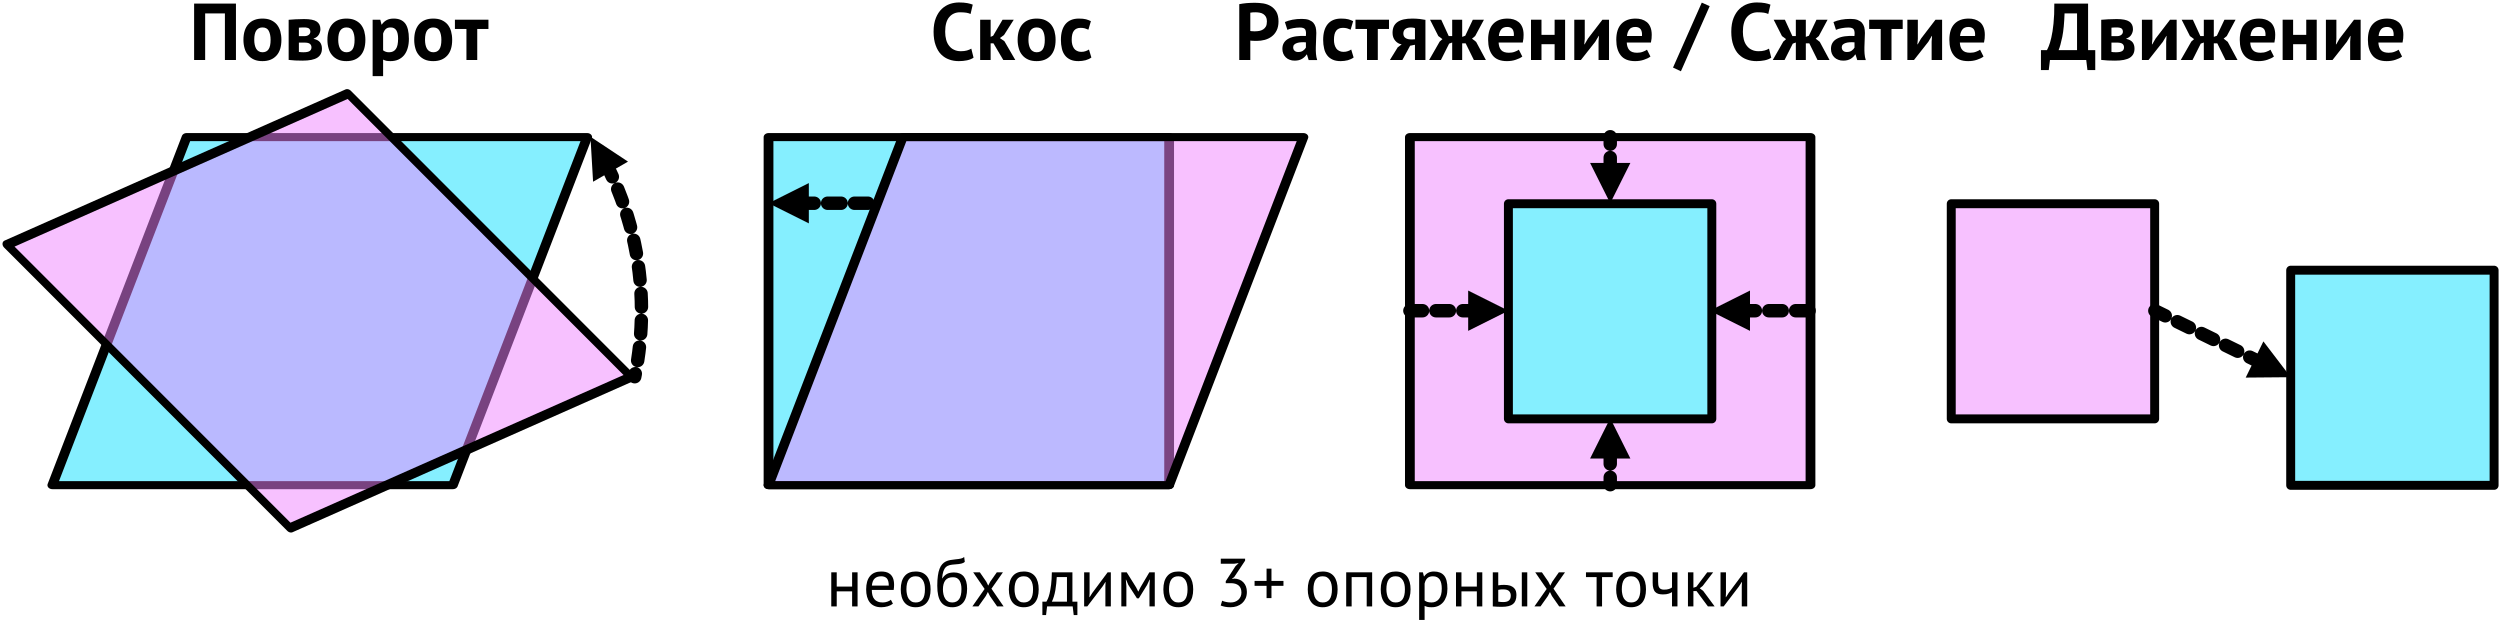 <?xml version="1.0" encoding="UTF-8" standalone="no"?>
<!DOCTYPE svg PUBLIC "-//W3C//DTD SVG 1.1//EN" "http://www.w3.org/Graphics/SVG/1.1/DTD/svg11.dtd">
<svg width="100%" height="100%" viewBox="0 0 1117 277" version="1.1" xmlns="http://www.w3.org/2000/svg" xmlns:xlink="http://www.w3.org/1999/xlink" xml:space="preserve" xmlns:serif="http://www.serif.com/" style="fill-rule:evenodd;clip-rule:evenodd;stroke-linecap:round;stroke-linejoin:round;stroke-miterlimit:10;">
    <g transform="matrix(1,0,0,1,-75,-681)">
        <g id="Georeferencing" transform="matrix(1,0,0,1.204,0,-276.469)">
            <rect x="0" y="754" width="1501" height="1017" style="fill:none;"/>
            <g transform="matrix(0.904,0,0,0.618,36.002,330.701)">
                <path d="M333.362,834L135.362,834L69,1043L267,1043L333.362,834Z" style="fill:rgb(133,239,255);stroke:black;stroke-width:4.83px;"/>
            </g>
            <g transform="matrix(0.639,0.531,-0.526,0.437,582.646,393.633)">
                <path d="M333.362,834L135.362,834L69,1043L267,1043L333.362,834Z" style="fill:rgb(241,133,255);fill-opacity:0.5;stroke:black;stroke-width:4.83px;"/>
            </g>
            <g transform="matrix(0.459,0,0,0.382,1066.81,576.923)">
                <rect x="69" y="834" width="198" height="209" style="fill:rgb(133,239,255);stroke:black;stroke-width:8.71px;"/>
            </g>
            <g transform="matrix(0.459,0,0,0.382,915.149,552.254)">
                <rect x="69" y="834" width="198" height="209" style="fill:rgb(241,133,255);fill-opacity:0.5;stroke:black;stroke-width:8.71px;"/>
            </g>
            <g transform="matrix(0.904,0,0,0.618,642.56,330.701)">
                <rect x="69" y="834" width="198" height="209" style="fill:rgb(241,133,255);fill-opacity:0.5;stroke:black;stroke-width:4.83px;"/>
            </g>
            <g transform="matrix(0.904,0,0,0.618,356.002,330.701)">
                <rect x="69" y="834" width="198" height="209" style="fill:rgb(133,239,255);stroke:black;stroke-width:4.83px;"/>
            </g>
            <g transform="matrix(1.906,0,0,1.583,-353.957,322.002)">
                <g transform="matrix(18.892,0,0,18.892,703.488,313.015)">
                    <path d="M0.674,0.125L0.577,0.125L0.562,-0L0.112,-0L0.097,0.125L0,0.125L0,-0.122L0.074,-0.122C0.079,-0.129 0.086,-0.146 0.097,-0.171C0.108,-0.196 0.118,-0.232 0.129,-0.279C0.14,-0.325 0.149,-0.383 0.156,-0.453C0.163,-0.522 0.167,-0.605 0.166,-0.7L0.585,-0.7L0.585,-0.122L0.674,-0.122L0.674,0.125ZM0.448,-0.122L0.448,-0.578L0.293,-0.578C0.289,-0.459 0.28,-0.362 0.265,-0.287C0.249,-0.211 0.234,-0.156 0.219,-0.122L0.448,-0.122Z" style="fill-rule:nonzero;"/>
                </g>
                <g transform="matrix(18.892,0,0,18.892,716.542,313.015)">
                    <path d="M0.057,-0.499C0.08,-0.501 0.109,-0.503 0.142,-0.505C0.175,-0.507 0.21,-0.508 0.248,-0.508C0.321,-0.508 0.374,-0.498 0.405,-0.477C0.436,-0.456 0.451,-0.424 0.451,-0.382C0.451,-0.359 0.444,-0.336 0.431,-0.314C0.418,-0.292 0.397,-0.276 0.368,-0.266L0.368,-0.262C0.404,-0.254 0.43,-0.24 0.446,-0.22C0.462,-0.199 0.47,-0.173 0.47,-0.141C0.47,-0.091 0.451,-0.054 0.413,-0.029C0.374,-0.004 0.313,0.008 0.228,0.008C0.2,0.008 0.17,0.007 0.139,0.006C0.108,0.004 0.08,0.002 0.057,-0.001L0.057,-0.499ZM0.184,-0.1C0.193,-0.099 0.202,-0.098 0.21,-0.097C0.218,-0.096 0.228,-0.096 0.24,-0.096C0.276,-0.096 0.302,-0.101 0.317,-0.111C0.332,-0.121 0.34,-0.136 0.34,-0.157C0.34,-0.174 0.334,-0.189 0.321,-0.2C0.308,-0.211 0.284,-0.216 0.251,-0.216L0.184,-0.216L0.184,-0.1ZM0.253,-0.296C0.274,-0.296 0.292,-0.301 0.306,-0.312C0.319,-0.322 0.326,-0.335 0.326,-0.351C0.326,-0.368 0.32,-0.382 0.309,-0.391C0.297,-0.4 0.276,-0.404 0.245,-0.404C0.23,-0.404 0.218,-0.404 0.209,-0.403C0.2,-0.402 0.191,-0.402 0.184,-0.401L0.184,-0.296L0.253,-0.296Z" style="fill-rule:nonzero;"/>
                </g>
                <g transform="matrix(18.892,0,0,18.892,726.083,313.015)">
                    <path d="M0.358,-0.228L0.363,-0.299L0.36,-0.299L0.317,-0.226L0.139,-0L0.057,-0L0.057,-0.5L0.187,-0.5L0.187,-0.262L0.181,-0.194L0.185,-0.194L0.226,-0.265L0.406,-0.5L0.488,-0.5L0.488,-0L0.358,-0L0.358,-0.228Z" style="fill-rule:nonzero;"/>
                </g>
                <g transform="matrix(18.892,0,0,18.892,736.379,313.015)">
                    <path d="M0.242,-0.203L0.14,-0L-0.006,-0L0.125,-0.229L0.159,-0.259L0.108,-0.297L0.005,-0.5L0.144,-0.5L0.237,-0.297L0.28,-0.297L0.28,-0.5L0.404,-0.5L0.404,-0.287L0.442,-0.301L0.536,-0.5L0.674,-0.5L0.565,-0.297L0.526,-0.265L0.577,-0.225L0.698,-0L0.549,-0L0.447,-0.207L0.404,-0.207L0.404,-0L0.28,-0L0.28,-0.217L0.242,-0.203Z" style="fill-rule:nonzero;"/>
                </g>
                <g transform="matrix(18.892,0,0,18.892,749.472,313.015)">
                    <path d="M0.457,-0.043C0.437,-0.027 0.41,-0.014 0.376,-0.003C0.341,0.009 0.305,0.014 0.266,0.014C0.185,0.014 0.126,-0.01 0.089,-0.057C0.052,-0.103 0.033,-0.168 0.033,-0.25C0.033,-0.338 0.054,-0.404 0.096,-0.448C0.138,-0.492 0.197,-0.514 0.273,-0.514C0.298,-0.514 0.323,-0.511 0.347,-0.504C0.371,-0.497 0.392,-0.486 0.411,-0.471C0.43,-0.456 0.445,-0.435 0.456,-0.409C0.467,-0.383 0.473,-0.351 0.473,-0.312C0.473,-0.298 0.472,-0.283 0.471,-0.267C0.469,-0.251 0.466,-0.234 0.463,-0.217L0.163,-0.217C0.165,-0.175 0.176,-0.143 0.196,-0.122C0.215,-0.101 0.247,-0.09 0.291,-0.09C0.318,-0.09 0.343,-0.094 0.365,-0.103C0.386,-0.111 0.403,-0.119 0.414,-0.128L0.457,-0.043ZM0.271,-0.41C0.237,-0.41 0.212,-0.4 0.196,-0.38C0.179,-0.359 0.169,-0.332 0.166,-0.298L0.352,-0.298C0.355,-0.334 0.349,-0.362 0.336,-0.381C0.322,-0.4 0.3,-0.41 0.271,-0.41Z" style="fill-rule:nonzero;"/>
                </g>
                <g transform="matrix(18.892,0,0,18.892,759.069,313.015)">
                    <path d="M0.35,-0.196L0.187,-0.196L0.187,-0L0.057,-0L0.057,-0.5L0.187,-0.5L0.187,-0.312L0.35,-0.312L0.35,-0.5L0.48,-0.5L0.48,-0L0.35,-0L0.35,-0.196Z" style="fill-rule:nonzero;"/>
                </g>
                <g transform="matrix(18.892,0,0,18.892,769.214,313.015)">
                    <path d="M0.358,-0.228L0.363,-0.299L0.36,-0.299L0.317,-0.226L0.139,-0L0.057,-0L0.057,-0.5L0.187,-0.5L0.187,-0.262L0.181,-0.194L0.185,-0.194L0.226,-0.265L0.406,-0.5L0.488,-0.5L0.488,-0L0.358,-0L0.358,-0.228Z" style="fill-rule:nonzero;"/>
                </g>
                <g transform="matrix(18.892,0,0,18.892,779.51,313.015)">
                    <path d="M0.457,-0.043C0.437,-0.027 0.41,-0.014 0.376,-0.003C0.341,0.009 0.305,0.014 0.266,0.014C0.185,0.014 0.126,-0.01 0.089,-0.057C0.052,-0.103 0.033,-0.168 0.033,-0.25C0.033,-0.338 0.054,-0.404 0.096,-0.448C0.138,-0.492 0.197,-0.514 0.273,-0.514C0.298,-0.514 0.323,-0.511 0.347,-0.504C0.371,-0.497 0.392,-0.486 0.411,-0.471C0.43,-0.456 0.445,-0.435 0.456,-0.409C0.467,-0.383 0.473,-0.351 0.473,-0.312C0.473,-0.298 0.472,-0.283 0.471,-0.267C0.469,-0.251 0.466,-0.234 0.463,-0.217L0.163,-0.217C0.165,-0.175 0.176,-0.143 0.196,-0.122C0.215,-0.101 0.247,-0.09 0.291,-0.09C0.318,-0.09 0.343,-0.094 0.365,-0.103C0.386,-0.111 0.403,-0.119 0.414,-0.128L0.457,-0.043ZM0.271,-0.41C0.237,-0.41 0.212,-0.4 0.196,-0.38C0.179,-0.359 0.169,-0.332 0.166,-0.298L0.352,-0.298C0.355,-0.334 0.349,-0.362 0.336,-0.381C0.322,-0.4 0.3,-0.41 0.271,-0.41Z" style="fill-rule:nonzero;"/>
                </g>
            </g>
            <g transform="matrix(1.906,0,0,1.583,-691.035,322.002)">
                <g transform="matrix(18.892,0,0,18.892,691.279,313.015)">
                    <path d="M0.06,-0.693C0.088,-0.698 0.119,-0.703 0.153,-0.706C0.186,-0.708 0.22,-0.71 0.253,-0.71C0.288,-0.71 0.323,-0.707 0.358,-0.702C0.393,-0.696 0.424,-0.685 0.452,-0.668C0.48,-0.651 0.503,-0.627 0.521,-0.597C0.538,-0.566 0.547,-0.527 0.547,-0.478C0.547,-0.434 0.539,-0.397 0.524,-0.367C0.509,-0.336 0.488,-0.311 0.463,-0.292C0.438,-0.273 0.409,-0.259 0.377,-0.25C0.344,-0.241 0.311,-0.237 0.276,-0.237L0.26,-0.237C0.253,-0.237 0.245,-0.237 0.237,-0.238C0.229,-0.238 0.221,-0.238 0.214,-0.239C0.206,-0.24 0.2,-0.24 0.197,-0.241L0.197,-0L0.06,-0L0.06,-0.693ZM0.264,-0.592C0.251,-0.592 0.238,-0.592 0.226,-0.591C0.214,-0.59 0.204,-0.588 0.197,-0.587L0.197,-0.36C0.2,-0.359 0.204,-0.359 0.209,-0.358C0.214,-0.357 0.22,-0.357 0.226,-0.357C0.232,-0.356 0.238,-0.356 0.244,-0.356L0.256,-0.356C0.274,-0.356 0.292,-0.358 0.31,-0.361C0.327,-0.364 0.343,-0.371 0.357,-0.38C0.371,-0.389 0.382,-0.401 0.391,-0.417C0.399,-0.433 0.403,-0.454 0.403,-0.48C0.403,-0.502 0.399,-0.52 0.391,-0.535C0.383,-0.549 0.373,-0.56 0.36,-0.569C0.347,-0.578 0.332,-0.584 0.315,-0.587C0.298,-0.59 0.281,-0.592 0.264,-0.592Z" style="fill-rule:nonzero;"/>
                </g>
                <g transform="matrix(18.892,0,0,18.892,702.085,313.015)">
                    <path d="M0.054,-0.471C0.081,-0.483 0.112,-0.493 0.149,-0.5C0.186,-0.507 0.224,-0.51 0.264,-0.51C0.299,-0.51 0.328,-0.506 0.351,-0.498C0.374,-0.489 0.393,-0.477 0.407,-0.462C0.42,-0.447 0.43,-0.428 0.436,-0.407C0.441,-0.386 0.444,-0.362 0.444,-0.335C0.444,-0.306 0.443,-0.276 0.441,-0.247C0.439,-0.217 0.438,-0.188 0.438,-0.159C0.437,-0.13 0.438,-0.102 0.44,-0.076C0.442,-0.049 0.447,-0.023 0.455,0.001L0.349,0.001L0.328,-0.068L0.323,-0.068C0.31,-0.047 0.291,-0.029 0.268,-0.015C0.244,0 0.213,0.008 0.176,0.008C0.153,0.008 0.132,0.005 0.113,-0.003C0.094,-0.01 0.078,-0.02 0.065,-0.033C0.052,-0.046 0.041,-0.061 0.034,-0.079C0.027,-0.096 0.023,-0.116 0.023,-0.138C0.023,-0.169 0.03,-0.195 0.044,-0.216C0.057,-0.237 0.077,-0.254 0.103,-0.267C0.128,-0.28 0.159,-0.289 0.195,-0.294C0.23,-0.299 0.27,-0.3 0.314,-0.298C0.319,-0.335 0.316,-0.362 0.306,-0.379C0.296,-0.395 0.274,-0.403 0.239,-0.403C0.213,-0.403 0.186,-0.4 0.157,-0.395C0.128,-0.39 0.104,-0.383 0.085,-0.374L0.054,-0.471ZM0.219,-0.099C0.245,-0.099 0.266,-0.105 0.281,-0.117C0.296,-0.128 0.308,-0.141 0.315,-0.154L0.315,-0.219C0.294,-0.221 0.275,-0.221 0.256,-0.22C0.237,-0.219 0.22,-0.216 0.205,-0.211C0.19,-0.206 0.179,-0.2 0.17,-0.191C0.161,-0.182 0.157,-0.171 0.157,-0.158C0.157,-0.139 0.163,-0.125 0.174,-0.115C0.185,-0.104 0.2,-0.099 0.219,-0.099Z" style="fill-rule:nonzero;"/>
                </g>
                <g transform="matrix(18.892,0,0,18.892,711.456,313.015)">
                    <path d="M0.411,-0.031C0.391,-0.016 0.367,-0.005 0.339,0.003C0.31,0.01 0.281,0.014 0.251,0.014C0.211,0.014 0.177,0.008 0.15,-0.005C0.122,-0.018 0.099,-0.036 0.082,-0.059C0.065,-0.082 0.052,-0.109 0.045,-0.142C0.037,-0.175 0.033,-0.211 0.033,-0.25C0.033,-0.335 0.052,-0.4 0.09,-0.446C0.128,-0.491 0.183,-0.514 0.256,-0.514C0.293,-0.514 0.322,-0.511 0.345,-0.505C0.367,-0.499 0.387,-0.491 0.405,-0.482L0.374,-0.376C0.359,-0.383 0.343,-0.389 0.329,-0.393C0.314,-0.397 0.296,-0.399 0.277,-0.399C0.241,-0.399 0.214,-0.387 0.195,-0.364C0.176,-0.34 0.167,-0.302 0.167,-0.25C0.167,-0.229 0.169,-0.209 0.174,-0.191C0.179,-0.173 0.186,-0.157 0.195,-0.144C0.204,-0.131 0.217,-0.12 0.232,-0.113C0.247,-0.105 0.264,-0.101 0.284,-0.101C0.306,-0.101 0.325,-0.104 0.34,-0.11C0.355,-0.115 0.369,-0.122 0.381,-0.13L0.411,-0.031Z" style="fill-rule:nonzero;"/>
                </g>
                <g transform="matrix(18.892,0,0,18.892,719.636,313.015)">
                    <path d="M0.417,-0.385L0.278,-0.385L0.278,-0L0.144,-0L0.144,-0.385L0.001,-0.385L0.001,-0.5L0.417,-0.5L0.417,-0.385Z" style="fill-rule:nonzero;"/>
                </g>
                <g transform="matrix(18.892,0,0,18.892,727.533,313.015)">
                    <path d="M0.321,-0.189L0.261,-0.177L0.165,-0L0.01,-0L0.107,-0.157L0.156,-0.194C0.123,-0.199 0.096,-0.215 0.075,-0.241C0.054,-0.266 0.043,-0.298 0.043,-0.337C0.043,-0.398 0.063,-0.442 0.104,-0.471C0.144,-0.5 0.206,-0.514 0.289,-0.514C0.321,-0.514 0.351,-0.512 0.379,-0.509C0.406,-0.506 0.43,-0.502 0.451,-0.498L0.451,-0L0.321,-0L0.321,-0.189ZM0.321,-0.257L0.321,-0.395C0.314,-0.398 0.306,-0.401 0.297,-0.402C0.288,-0.403 0.28,-0.404 0.272,-0.404C0.242,-0.404 0.219,-0.398 0.202,-0.385C0.185,-0.372 0.177,-0.353 0.177,-0.328C0.177,-0.303 0.186,-0.284 0.205,-0.272C0.223,-0.26 0.25,-0.254 0.285,-0.255L0.321,-0.257Z" style="fill-rule:nonzero;"/>
                </g>
                <g transform="matrix(18.892,0,0,18.892,737.036,313.015)">
                    <path d="M0.242,-0.203L0.14,-0L-0.006,-0L0.125,-0.229L0.159,-0.259L0.108,-0.297L0.005,-0.5L0.144,-0.5L0.237,-0.297L0.28,-0.297L0.28,-0.5L0.404,-0.5L0.404,-0.287L0.442,-0.301L0.536,-0.5L0.674,-0.5L0.565,-0.297L0.526,-0.265L0.577,-0.225L0.698,-0L0.549,-0L0.447,-0.207L0.404,-0.207L0.404,-0L0.28,-0L0.28,-0.217L0.242,-0.203Z" style="fill-rule:nonzero;"/>
                </g>
                <g transform="matrix(18.892,0,0,18.892,750.128,313.015)">
                    <path d="M0.457,-0.043C0.437,-0.027 0.41,-0.014 0.376,-0.003C0.341,0.009 0.305,0.014 0.266,0.014C0.185,0.014 0.126,-0.01 0.089,-0.057C0.052,-0.103 0.033,-0.168 0.033,-0.25C0.033,-0.338 0.054,-0.404 0.096,-0.448C0.138,-0.492 0.197,-0.514 0.273,-0.514C0.298,-0.514 0.323,-0.511 0.347,-0.504C0.371,-0.497 0.392,-0.486 0.411,-0.471C0.43,-0.456 0.445,-0.435 0.456,-0.409C0.467,-0.383 0.473,-0.351 0.473,-0.312C0.473,-0.298 0.472,-0.283 0.471,-0.267C0.469,-0.251 0.466,-0.234 0.463,-0.217L0.163,-0.217C0.165,-0.175 0.176,-0.143 0.196,-0.122C0.215,-0.101 0.247,-0.09 0.291,-0.09C0.318,-0.09 0.343,-0.094 0.365,-0.103C0.386,-0.111 0.403,-0.119 0.414,-0.128L0.457,-0.043ZM0.271,-0.41C0.237,-0.41 0.212,-0.4 0.196,-0.38C0.179,-0.359 0.169,-0.332 0.166,-0.298L0.352,-0.298C0.355,-0.334 0.349,-0.362 0.336,-0.381C0.322,-0.4 0.3,-0.41 0.271,-0.41Z" style="fill-rule:nonzero;"/>
                </g>
                <g transform="matrix(18.892,0,0,18.892,759.725,313.015)">
                    <path d="M0.35,-0.196L0.187,-0.196L0.187,-0L0.057,-0L0.057,-0.5L0.187,-0.5L0.187,-0.312L0.35,-0.312L0.35,-0.5L0.48,-0.5L0.48,-0L0.35,-0L0.35,-0.196Z" style="fill-rule:nonzero;"/>
                </g>
                <g transform="matrix(18.892,0,0,18.892,769.87,313.015)">
                    <path d="M0.358,-0.228L0.363,-0.299L0.36,-0.299L0.317,-0.226L0.139,-0L0.057,-0L0.057,-0.5L0.187,-0.5L0.187,-0.262L0.181,-0.194L0.185,-0.194L0.226,-0.265L0.406,-0.5L0.488,-0.5L0.488,-0L0.358,-0L0.358,-0.228Z" style="fill-rule:nonzero;"/>
                </g>
                <g transform="matrix(18.892,0,0,18.892,780.167,313.015)">
                    <path d="M0.457,-0.043C0.437,-0.027 0.41,-0.014 0.376,-0.003C0.341,0.009 0.305,0.014 0.266,0.014C0.185,0.014 0.126,-0.01 0.089,-0.057C0.052,-0.103 0.033,-0.168 0.033,-0.25C0.033,-0.338 0.054,-0.404 0.096,-0.448C0.138,-0.492 0.197,-0.514 0.273,-0.514C0.298,-0.514 0.323,-0.511 0.347,-0.504C0.371,-0.497 0.392,-0.486 0.411,-0.471C0.43,-0.456 0.445,-0.435 0.456,-0.409C0.467,-0.383 0.473,-0.351 0.473,-0.312C0.473,-0.298 0.472,-0.283 0.471,-0.267C0.469,-0.251 0.466,-0.234 0.463,-0.217L0.163,-0.217C0.165,-0.175 0.176,-0.143 0.196,-0.122C0.215,-0.101 0.247,-0.09 0.291,-0.09C0.318,-0.09 0.343,-0.094 0.365,-0.103C0.386,-0.111 0.403,-0.119 0.414,-0.128L0.457,-0.043ZM0.271,-0.41C0.237,-0.41 0.212,-0.4 0.196,-0.38C0.179,-0.359 0.169,-0.332 0.166,-0.298L0.352,-0.298C0.355,-0.334 0.349,-0.362 0.336,-0.381C0.322,-0.4 0.3,-0.41 0.271,-0.41Z" style="fill-rule:nonzero;"/>
                </g>
                <g transform="matrix(18.892,0,0,18.892,794.544,313.015)">
                    <path d="M0.333,-0.712L0.431,-0.668L0.074,0.14L-0.024,0.094L0.333,-0.712Z" style="fill-rule:nonzero;"/>
                </g>
                <g transform="matrix(18.892,0,0,18.892,807.032,313.015)">
                    <path d="M0.534,-0.029C0.513,-0.014 0.486,-0.003 0.453,0.004C0.42,0.011 0.386,0.014 0.351,0.014C0.309,0.014 0.269,0.008 0.232,-0.006C0.194,-0.019 0.161,-0.04 0.132,-0.069C0.103,-0.097 0.081,-0.135 0.064,-0.182C0.047,-0.228 0.038,-0.284 0.038,-0.35C0.038,-0.419 0.048,-0.476 0.067,-0.523C0.086,-0.569 0.11,-0.606 0.141,-0.635C0.171,-0.663 0.205,-0.683 0.242,-0.696C0.279,-0.708 0.317,-0.714 0.354,-0.714C0.394,-0.714 0.428,-0.711 0.456,-0.706C0.483,-0.701 0.506,-0.694 0.524,-0.687L0.497,-0.571C0.482,-0.578 0.464,-0.584 0.443,-0.587C0.422,-0.59 0.396,-0.592 0.366,-0.592C0.311,-0.592 0.266,-0.572 0.233,-0.533C0.199,-0.494 0.182,-0.433 0.182,-0.35C0.182,-0.314 0.186,-0.281 0.194,-0.252C0.202,-0.222 0.214,-0.197 0.231,-0.176C0.247,-0.155 0.267,-0.138 0.292,-0.127C0.316,-0.115 0.344,-0.109 0.376,-0.109C0.406,-0.109 0.431,-0.112 0.452,-0.118C0.473,-0.124 0.491,-0.132 0.506,-0.141L0.534,-0.029Z" style="fill-rule:nonzero;"/>
                </g>
                <g transform="matrix(18.892,0,0,18.892,817.592,313.015)">
                    <path d="M0.242,-0.203L0.14,-0L-0.006,-0L0.125,-0.229L0.159,-0.259L0.108,-0.297L0.005,-0.5L0.144,-0.5L0.237,-0.297L0.28,-0.297L0.28,-0.5L0.404,-0.5L0.404,-0.287L0.442,-0.301L0.536,-0.5L0.674,-0.5L0.565,-0.297L0.526,-0.265L0.577,-0.225L0.698,-0L0.549,-0L0.447,-0.207L0.404,-0.207L0.404,-0L0.28,-0L0.28,-0.217L0.242,-0.203Z" style="fill-rule:nonzero;"/>
                </g>
                <g transform="matrix(18.892,0,0,18.892,830.685,313.015)">
                    <path d="M0.054,-0.471C0.081,-0.483 0.112,-0.493 0.149,-0.5C0.186,-0.507 0.224,-0.51 0.264,-0.51C0.299,-0.51 0.328,-0.506 0.351,-0.498C0.374,-0.489 0.393,-0.477 0.407,-0.462C0.42,-0.447 0.43,-0.428 0.436,-0.407C0.441,-0.386 0.444,-0.362 0.444,-0.335C0.444,-0.306 0.443,-0.276 0.441,-0.247C0.439,-0.217 0.438,-0.188 0.438,-0.159C0.437,-0.13 0.438,-0.102 0.44,-0.076C0.442,-0.049 0.447,-0.023 0.455,0.001L0.349,0.001L0.328,-0.068L0.323,-0.068C0.31,-0.047 0.291,-0.029 0.268,-0.015C0.244,0 0.213,0.008 0.176,0.008C0.153,0.008 0.132,0.005 0.113,-0.003C0.094,-0.01 0.078,-0.02 0.065,-0.033C0.052,-0.046 0.041,-0.061 0.034,-0.079C0.027,-0.096 0.023,-0.116 0.023,-0.138C0.023,-0.169 0.03,-0.195 0.044,-0.216C0.057,-0.237 0.077,-0.254 0.103,-0.267C0.128,-0.28 0.159,-0.289 0.195,-0.294C0.23,-0.299 0.27,-0.3 0.314,-0.298C0.319,-0.335 0.316,-0.362 0.306,-0.379C0.296,-0.395 0.274,-0.403 0.239,-0.403C0.213,-0.403 0.186,-0.4 0.157,-0.395C0.128,-0.39 0.104,-0.383 0.085,-0.374L0.054,-0.471ZM0.219,-0.099C0.245,-0.099 0.266,-0.105 0.281,-0.117C0.296,-0.128 0.308,-0.141 0.315,-0.154L0.315,-0.219C0.294,-0.221 0.275,-0.221 0.256,-0.22C0.237,-0.219 0.22,-0.216 0.205,-0.211C0.19,-0.206 0.179,-0.2 0.17,-0.191C0.161,-0.182 0.157,-0.171 0.157,-0.158C0.157,-0.139 0.163,-0.125 0.174,-0.115C0.185,-0.104 0.2,-0.099 0.219,-0.099Z" style="fill-rule:nonzero;"/>
                </g>
                <g transform="matrix(18.892,0,0,18.892,840.055,313.015)">
                    <path d="M0.417,-0.385L0.278,-0.385L0.278,-0L0.144,-0L0.144,-0.385L0.001,-0.385L0.001,-0.5L0.417,-0.5L0.417,-0.385Z" style="fill-rule:nonzero;"/>
                </g>
                <g transform="matrix(18.892,0,0,18.892,847.952,313.015)">
                    <path d="M0.358,-0.228L0.363,-0.299L0.36,-0.299L0.317,-0.226L0.139,-0L0.057,-0L0.057,-0.5L0.187,-0.5L0.187,-0.262L0.181,-0.194L0.185,-0.194L0.226,-0.265L0.406,-0.5L0.488,-0.5L0.488,-0L0.358,-0L0.358,-0.228Z" style="fill-rule:nonzero;"/>
                </g>
                <g transform="matrix(18.892,0,0,18.892,858.248,313.015)">
                    <path d="M0.457,-0.043C0.437,-0.027 0.41,-0.014 0.376,-0.003C0.341,0.009 0.305,0.014 0.266,0.014C0.185,0.014 0.126,-0.01 0.089,-0.057C0.052,-0.103 0.033,-0.168 0.033,-0.25C0.033,-0.338 0.054,-0.404 0.096,-0.448C0.138,-0.492 0.197,-0.514 0.273,-0.514C0.298,-0.514 0.323,-0.511 0.347,-0.504C0.371,-0.497 0.392,-0.486 0.411,-0.471C0.43,-0.456 0.445,-0.435 0.456,-0.409C0.467,-0.383 0.473,-0.351 0.473,-0.312C0.473,-0.298 0.472,-0.283 0.471,-0.267C0.469,-0.251 0.466,-0.234 0.463,-0.217L0.163,-0.217C0.165,-0.175 0.176,-0.143 0.196,-0.122C0.215,-0.101 0.247,-0.09 0.291,-0.09C0.318,-0.09 0.343,-0.094 0.365,-0.103C0.386,-0.111 0.403,-0.119 0.414,-0.128L0.457,-0.043ZM0.271,-0.41C0.237,-0.41 0.212,-0.4 0.196,-0.38C0.179,-0.359 0.169,-0.332 0.166,-0.298L0.352,-0.298C0.355,-0.334 0.349,-0.362 0.336,-0.381C0.322,-0.4 0.3,-0.41 0.271,-0.41Z" style="fill-rule:nonzero;"/>
                </g>
            </g>
            <g transform="matrix(1.906,0,0,1.583,-847.733,322.002)">
                <g transform="matrix(18.892,0,0,18.892,702.249,313.015)">
                    <path d="M0.534,-0.029C0.513,-0.014 0.486,-0.003 0.453,0.004C0.42,0.011 0.386,0.014 0.351,0.014C0.309,0.014 0.269,0.008 0.232,-0.006C0.194,-0.019 0.161,-0.04 0.132,-0.069C0.103,-0.097 0.081,-0.135 0.064,-0.182C0.047,-0.228 0.038,-0.284 0.038,-0.35C0.038,-0.419 0.048,-0.476 0.067,-0.523C0.086,-0.569 0.11,-0.606 0.141,-0.635C0.171,-0.663 0.205,-0.683 0.242,-0.696C0.279,-0.708 0.317,-0.714 0.354,-0.714C0.394,-0.714 0.428,-0.711 0.456,-0.706C0.483,-0.701 0.506,-0.694 0.524,-0.687L0.497,-0.571C0.482,-0.578 0.464,-0.584 0.443,-0.587C0.422,-0.59 0.396,-0.592 0.366,-0.592C0.311,-0.592 0.266,-0.572 0.233,-0.533C0.199,-0.494 0.182,-0.433 0.182,-0.35C0.182,-0.314 0.186,-0.281 0.194,-0.252C0.202,-0.222 0.214,-0.197 0.231,-0.176C0.247,-0.155 0.267,-0.138 0.292,-0.127C0.316,-0.115 0.344,-0.109 0.376,-0.109C0.406,-0.109 0.431,-0.112 0.452,-0.118C0.473,-0.124 0.491,-0.132 0.506,-0.141L0.534,-0.029Z" style="fill-rule:nonzero;"/>
                </g>
                <g transform="matrix(18.892,0,0,18.892,712.81,313.015)">
                    <path d="M0.222,-0.207L0.187,-0.207L0.187,-0L0.057,-0L0.057,-0.5L0.187,-0.5L0.187,-0.287L0.218,-0.301L0.335,-0.5L0.474,-0.5L0.353,-0.31L0.302,-0.272L0.358,-0.233L0.493,-0L0.344,-0L0.222,-0.207Z" style="fill-rule:nonzero;"/>
                </g>
                <g transform="matrix(18.892,0,0,18.892,722.048,313.015)">
                    <path d="M0.033,-0.25C0.033,-0.335 0.054,-0.4 0.095,-0.446C0.136,-0.491 0.194,-0.514 0.269,-0.514C0.309,-0.514 0.344,-0.508 0.373,-0.495C0.402,-0.482 0.427,-0.464 0.446,-0.442C0.465,-0.419 0.48,-0.391 0.49,-0.358C0.499,-0.325 0.504,-0.289 0.504,-0.25C0.504,-0.165 0.484,-0.1 0.443,-0.055C0.401,-0.009 0.344,0.014 0.269,0.014C0.229,0.014 0.194,0.008 0.165,-0.005C0.136,-0.018 0.111,-0.036 0.092,-0.059C0.072,-0.082 0.057,-0.109 0.048,-0.142C0.038,-0.175 0.033,-0.211 0.033,-0.25ZM0.167,-0.25C0.167,-0.228 0.169,-0.208 0.173,-0.189C0.177,-0.17 0.183,-0.154 0.191,-0.14C0.199,-0.126 0.21,-0.115 0.223,-0.108C0.236,-0.1 0.251,-0.096 0.269,-0.096C0.303,-0.096 0.328,-0.108 0.345,-0.133C0.362,-0.158 0.37,-0.197 0.37,-0.25C0.37,-0.296 0.362,-0.333 0.347,-0.362C0.332,-0.39 0.306,-0.404 0.269,-0.404C0.237,-0.404 0.212,-0.392 0.194,-0.368C0.176,-0.344 0.167,-0.305 0.167,-0.25Z" style="fill-rule:nonzero;"/>
                </g>
                <g transform="matrix(18.892,0,0,18.892,732.193,313.015)">
                    <path d="M0.411,-0.031C0.391,-0.016 0.367,-0.005 0.339,0.003C0.31,0.01 0.281,0.014 0.251,0.014C0.211,0.014 0.177,0.008 0.15,-0.005C0.122,-0.018 0.099,-0.036 0.082,-0.059C0.065,-0.082 0.052,-0.109 0.045,-0.142C0.037,-0.175 0.033,-0.211 0.033,-0.25C0.033,-0.335 0.052,-0.4 0.09,-0.446C0.128,-0.491 0.183,-0.514 0.256,-0.514C0.293,-0.514 0.322,-0.511 0.345,-0.505C0.367,-0.499 0.387,-0.491 0.405,-0.482L0.374,-0.376C0.359,-0.383 0.343,-0.389 0.329,-0.393C0.314,-0.397 0.296,-0.399 0.277,-0.399C0.241,-0.399 0.214,-0.387 0.195,-0.364C0.176,-0.34 0.167,-0.302 0.167,-0.25C0.167,-0.229 0.169,-0.209 0.174,-0.191C0.179,-0.173 0.186,-0.157 0.195,-0.144C0.204,-0.131 0.217,-0.12 0.232,-0.113C0.247,-0.105 0.264,-0.101 0.284,-0.101C0.306,-0.101 0.325,-0.104 0.34,-0.11C0.355,-0.115 0.369,-0.122 0.381,-0.13L0.411,-0.031Z" style="fill-rule:nonzero;"/>
                </g>
            </g>
            <g transform="matrix(1.906,0,0,1.583,-1203.41,322.002)">
                <g transform="matrix(18.892,0,0,18.892,715.101,313.015)">
                    <path d="M0.442,-0.578L0.197,-0.578L0.197,-0L0.06,-0L0.06,-0.7L0.579,-0.7L0.579,-0L0.442,-0L0.442,-0.578Z" style="fill-rule:nonzero;"/>
                </g>
                <g transform="matrix(18.892,0,0,18.892,727.173,313.015)">
                    <path d="M0.033,-0.25C0.033,-0.335 0.054,-0.4 0.095,-0.446C0.136,-0.491 0.194,-0.514 0.269,-0.514C0.309,-0.514 0.344,-0.508 0.373,-0.495C0.402,-0.482 0.427,-0.464 0.446,-0.442C0.465,-0.419 0.48,-0.391 0.49,-0.358C0.499,-0.325 0.504,-0.289 0.504,-0.25C0.504,-0.165 0.484,-0.1 0.443,-0.055C0.401,-0.009 0.344,0.014 0.269,0.014C0.229,0.014 0.194,0.008 0.165,-0.005C0.136,-0.018 0.111,-0.036 0.092,-0.059C0.072,-0.082 0.057,-0.109 0.048,-0.142C0.038,-0.175 0.033,-0.211 0.033,-0.25ZM0.167,-0.25C0.167,-0.228 0.169,-0.208 0.173,-0.189C0.177,-0.17 0.183,-0.154 0.191,-0.14C0.199,-0.126 0.21,-0.115 0.223,-0.108C0.236,-0.1 0.251,-0.096 0.269,-0.096C0.303,-0.096 0.328,-0.108 0.345,-0.133C0.362,-0.158 0.37,-0.197 0.37,-0.25C0.37,-0.296 0.362,-0.333 0.347,-0.362C0.332,-0.39 0.306,-0.404 0.269,-0.404C0.237,-0.404 0.212,-0.392 0.194,-0.368C0.176,-0.344 0.167,-0.305 0.167,-0.25Z" style="fill-rule:nonzero;"/>
                </g>
                <g transform="matrix(18.892,0,0,18.892,737.318,313.015)">
                    <path d="M0.057,-0.499C0.08,-0.501 0.109,-0.503 0.142,-0.505C0.175,-0.507 0.21,-0.508 0.248,-0.508C0.321,-0.508 0.374,-0.498 0.405,-0.477C0.436,-0.456 0.451,-0.424 0.451,-0.382C0.451,-0.359 0.444,-0.336 0.431,-0.314C0.418,-0.292 0.397,-0.276 0.368,-0.266L0.368,-0.262C0.404,-0.254 0.43,-0.24 0.446,-0.22C0.462,-0.199 0.47,-0.173 0.47,-0.141C0.47,-0.091 0.451,-0.054 0.413,-0.029C0.374,-0.004 0.313,0.008 0.228,0.008C0.2,0.008 0.17,0.007 0.139,0.006C0.108,0.004 0.08,0.002 0.057,-0.001L0.057,-0.499ZM0.184,-0.1C0.193,-0.099 0.202,-0.098 0.21,-0.097C0.218,-0.096 0.228,-0.096 0.24,-0.096C0.276,-0.096 0.302,-0.101 0.317,-0.111C0.332,-0.121 0.34,-0.136 0.34,-0.157C0.34,-0.174 0.334,-0.189 0.321,-0.2C0.308,-0.211 0.284,-0.216 0.251,-0.216L0.184,-0.216L0.184,-0.1ZM0.253,-0.296C0.274,-0.296 0.292,-0.301 0.306,-0.312C0.319,-0.322 0.326,-0.335 0.326,-0.351C0.326,-0.368 0.32,-0.382 0.309,-0.391C0.297,-0.4 0.276,-0.404 0.245,-0.404C0.23,-0.404 0.218,-0.404 0.209,-0.403C0.2,-0.402 0.191,-0.402 0.184,-0.401L0.184,-0.296L0.253,-0.296Z" style="fill-rule:nonzero;"/>
                </g>
                <g transform="matrix(18.892,0,0,18.892,746.859,313.015)">
                    <path d="M0.033,-0.25C0.033,-0.335 0.054,-0.4 0.095,-0.446C0.136,-0.491 0.194,-0.514 0.269,-0.514C0.309,-0.514 0.344,-0.508 0.373,-0.495C0.402,-0.482 0.427,-0.464 0.446,-0.442C0.465,-0.419 0.48,-0.391 0.49,-0.358C0.499,-0.325 0.504,-0.289 0.504,-0.25C0.504,-0.165 0.484,-0.1 0.443,-0.055C0.401,-0.009 0.344,0.014 0.269,0.014C0.229,0.014 0.194,0.008 0.165,-0.005C0.136,-0.018 0.111,-0.036 0.092,-0.059C0.072,-0.082 0.057,-0.109 0.048,-0.142C0.038,-0.175 0.033,-0.211 0.033,-0.25ZM0.167,-0.25C0.167,-0.228 0.169,-0.208 0.173,-0.189C0.177,-0.17 0.183,-0.154 0.191,-0.14C0.199,-0.126 0.21,-0.115 0.223,-0.108C0.236,-0.1 0.251,-0.096 0.269,-0.096C0.303,-0.096 0.328,-0.108 0.345,-0.133C0.362,-0.158 0.37,-0.197 0.37,-0.25C0.37,-0.296 0.362,-0.333 0.347,-0.362C0.332,-0.39 0.306,-0.404 0.269,-0.404C0.237,-0.404 0.212,-0.392 0.194,-0.368C0.176,-0.344 0.167,-0.305 0.167,-0.25Z" style="fill-rule:nonzero;"/>
                </g>
                <g transform="matrix(18.892,0,0,18.892,757.004,313.015)">
                    <path d="M0.057,-0.5L0.152,-0.5L0.167,-0.44L0.171,-0.44C0.188,-0.465 0.209,-0.484 0.233,-0.496C0.256,-0.508 0.285,-0.514 0.319,-0.514C0.382,-0.514 0.429,-0.494 0.46,-0.455C0.491,-0.415 0.507,-0.351 0.507,-0.263C0.507,-0.22 0.502,-0.182 0.492,-0.148C0.482,-0.113 0.467,-0.084 0.448,-0.06C0.428,-0.036 0.404,-0.018 0.376,-0.005C0.347,0.008 0.315,0.014 0.278,0.014C0.257,0.014 0.24,0.012 0.227,0.01C0.214,0.007 0.2,0.002 0.187,-0.005L0.187,0.2L0.057,0.2L0.057,-0.5ZM0.28,-0.404C0.255,-0.404 0.235,-0.398 0.221,-0.385C0.206,-0.372 0.195,-0.353 0.187,-0.328L0.187,-0.12C0.196,-0.113 0.207,-0.107 0.218,-0.103C0.229,-0.098 0.243,-0.096 0.261,-0.096C0.298,-0.096 0.326,-0.109 0.345,-0.136C0.364,-0.162 0.373,-0.205 0.373,-0.266C0.373,-0.31 0.366,-0.344 0.351,-0.368C0.336,-0.392 0.313,-0.404 0.28,-0.404Z" style="fill-rule:nonzero;"/>
                </g>
                <g transform="matrix(18.892,0,0,18.892,767.206,313.015)">
                    <path d="M0.033,-0.25C0.033,-0.335 0.054,-0.4 0.095,-0.446C0.136,-0.491 0.194,-0.514 0.269,-0.514C0.309,-0.514 0.344,-0.508 0.373,-0.495C0.402,-0.482 0.427,-0.464 0.446,-0.442C0.465,-0.419 0.48,-0.391 0.49,-0.358C0.499,-0.325 0.504,-0.289 0.504,-0.25C0.504,-0.165 0.484,-0.1 0.443,-0.055C0.401,-0.009 0.344,0.014 0.269,0.014C0.229,0.014 0.194,0.008 0.165,-0.005C0.136,-0.018 0.111,-0.036 0.092,-0.059C0.072,-0.082 0.057,-0.109 0.048,-0.142C0.038,-0.175 0.033,-0.211 0.033,-0.25ZM0.167,-0.25C0.167,-0.228 0.169,-0.208 0.173,-0.189C0.177,-0.17 0.183,-0.154 0.191,-0.14C0.199,-0.126 0.21,-0.115 0.223,-0.108C0.236,-0.1 0.251,-0.096 0.269,-0.096C0.303,-0.096 0.328,-0.108 0.345,-0.133C0.362,-0.158 0.37,-0.197 0.37,-0.25C0.37,-0.296 0.362,-0.333 0.347,-0.362C0.332,-0.39 0.306,-0.404 0.269,-0.404C0.237,-0.404 0.212,-0.392 0.194,-0.368C0.176,-0.344 0.167,-0.305 0.167,-0.25Z" style="fill-rule:nonzero;"/>
                </g>
                <g transform="matrix(18.892,0,0,18.892,777.351,313.015)">
                    <path d="M0.417,-0.385L0.278,-0.385L0.278,-0L0.144,-0L0.144,-0.385L0.001,-0.385L0.001,-0.5L0.417,-0.5L0.417,-0.385Z" style="fill-rule:nonzero;"/>
                </g>
            </g>
            <g transform="matrix(0.459,0,0,0.382,717.286,552.254)">
                <rect x="69" y="834" width="198" height="209" style="fill:rgb(133,239,255);stroke:black;stroke-width:8.71px;"/>
            </g>
            <g transform="matrix(0.904,0,0,0.618,356.002,330.701)">
                <path d="M333.362,834L135.362,834L69,1043L267,1043L333.362,834Z" style="fill:rgb(241,133,255);fill-opacity:0.51;stroke:black;stroke-width:4.83px;"/>
            </g>
            <g transform="matrix(1,0,0,0.831,807,113.438)">
                <g transform="matrix(1,-0,-0,1,-732,820.942)">
                    <path d="M1003.38,168.139L1023.5,167.962L1011.28,151.97L1003.38,168.139Z"/>
                    <path d="M1010.56,161.636C992.736,152.917 962.79,138.272 962.79,138.272" style="fill:none;stroke:black;stroke-width:6px;stroke-linecap:butt;stroke-dasharray:6,6;"/>
                </g>
            </g>
            <g transform="matrix(1,0,0,0.831,-285,105.081)">
                <g transform="matrix(1,-0,-0,1,360,831)">
                    <path d="M361.387,81.272L343.387,90.272L361.387,99.272L361.387,81.272Z"/>
                    <path d="M357.787,90.272L390.5,90.272" style="fill:none;stroke:black;stroke-width:6px;stroke-linecap:butt;stroke-dasharray:6,6;"/>
                </g>
            </g>
            <g transform="matrix(1,0,0,0.831,249,105.081)">
                <g transform="matrix(1,-0,-0,1,-174,831)">
                    <path d="M781.899,129.272L763.899,138.272L781.899,147.272L781.899,129.272Z"/>
                    <path d="M778.299,138.272L808.963,138.272" style="fill:none;stroke:black;stroke-width:6px;stroke-linecap:butt;stroke-dasharray:6,6;"/>
                </g>
            </g>
            <g transform="matrix(1,0,0,0.831,249,105.081)">
                <g transform="matrix(1,-0,-0,1,-174,831)">
                    <path d="M655.98,147.272L673.98,138.272L655.98,129.272L655.98,147.272Z"/>
                    <path d="M659.58,138.272L629.945,138.272" style="fill:none;stroke:black;stroke-width:6px;stroke-linecap:butt;stroke-dasharray:6,6;"/>
                </g>
            </g>
            <g transform="matrix(1,0,0,0.831,249,105.081)">
                <g transform="matrix(1,-0,-0,1,-174,831)">
                    <path d="M710.454,72.272L719.454,90.272L728.454,72.272L710.454,72.272Z"/>
                    <path d="M719.454,75.872L719.454,60.581" style="fill:none;stroke:black;stroke-width:6px;stroke-linecap:butt;stroke-dasharray:6,6;"/>
                </g>
            </g>
            <g transform="matrix(1,0,0,0.831,249,105.081)">
                <g transform="matrix(1,-0,-0,1,-174,831)">
                    <path d="M728.454,204.272L719.454,186.272L710.454,204.272L728.454,204.272Z"/>
                    <path d="M719.454,200.672L719.454,215.962" style="fill:none;stroke:black;stroke-width:6px;stroke-linecap:butt;stroke-dasharray:6,6;"/>
                </g>
            </g>
            <g transform="matrix(1,0,0,0.831,-921,105.081)">
                <g transform="matrix(1,-0,-0,1,996,831)">
                    <path d="M280.588,71.693L263.809,60.581L264.987,80.671L280.588,71.693Z"/>
                    <path d="M270.992,73.062C280.986,92.638 286.624,114.802 286.624,138.272C286.624,148.371 285.58,158.229 283.594,167.743" style="fill:none;stroke:black;stroke-width:6px;stroke-linecap:butt;stroke-dasharray:6,6;"/>
                </g>
            </g>
            <g transform="matrix(1.087,0,0,0.904,622.012,-361.508)">
                <g transform="matrix(28,0,0,28,-163.7,1528.53)">
                    <path d="M0.383,-0.221L0.157,-0.221L0.157,-0L0.077,-0L0.077,-0.5L0.157,-0.5L0.157,-0.291L0.383,-0.291L0.383,-0.5L0.463,-0.5L0.463,-0L0.383,-0L0.383,-0.221Z" style="fill-rule:nonzero;"/>
                </g>
                <g transform="matrix(28,0,0,28,-148.58,1528.53)">
                    <path d="M0.442,-0.04C0.422,-0.024 0.397,-0.011 0.367,-0.002C0.336,0.007 0.304,0.012 0.27,0.012C0.232,0.012 0.199,0.006 0.171,-0.007C0.143,-0.019 0.12,-0.037 0.102,-0.06C0.084,-0.083 0.071,-0.11 0.062,-0.142C0.053,-0.174 0.049,-0.21 0.049,-0.25C0.049,-0.335 0.068,-0.4 0.106,-0.445C0.144,-0.49 0.198,-0.512 0.269,-0.512C0.292,-0.512 0.314,-0.51 0.337,-0.505C0.36,-0.5 0.38,-0.49 0.398,-0.476C0.416,-0.462 0.431,-0.442 0.442,-0.417C0.453,-0.391 0.459,-0.357 0.459,-0.315C0.459,-0.293 0.457,-0.269 0.453,-0.242L0.132,-0.242C0.132,-0.213 0.135,-0.187 0.141,-0.164C0.147,-0.141 0.156,-0.122 0.169,-0.107C0.182,-0.091 0.198,-0.079 0.219,-0.071C0.239,-0.062 0.264,-0.058 0.293,-0.058C0.316,-0.058 0.338,-0.062 0.361,-0.07C0.384,-0.078 0.401,-0.087 0.412,-0.098L0.442,-0.04ZM0.27,-0.442C0.231,-0.442 0.199,-0.432 0.176,-0.411C0.152,-0.39 0.138,-0.355 0.133,-0.305L0.381,-0.305C0.381,-0.356 0.371,-0.391 0.352,-0.412C0.333,-0.432 0.305,-0.442 0.27,-0.442Z" style="fill-rule:nonzero;"/>
                </g>
                <g transform="matrix(28,0,0,28,-134.356,1528.53)">
                    <path d="M0.049,-0.25C0.049,-0.335 0.068,-0.4 0.106,-0.445C0.143,-0.49 0.197,-0.512 0.268,-0.512C0.305,-0.512 0.338,-0.506 0.366,-0.494C0.393,-0.481 0.416,-0.464 0.434,-0.441C0.452,-0.418 0.465,-0.39 0.474,-0.358C0.483,-0.325 0.487,-0.289 0.487,-0.25C0.487,-0.165 0.468,-0.1 0.431,-0.056C0.393,-0.011 0.339,0.012 0.268,0.012C0.231,0.012 0.198,0.006 0.171,-0.007C0.143,-0.019 0.12,-0.037 0.102,-0.06C0.084,-0.083 0.071,-0.11 0.062,-0.143C0.053,-0.175 0.049,-0.211 0.049,-0.25ZM0.132,-0.25C0.132,-0.225 0.135,-0.2 0.14,-0.177C0.145,-0.154 0.152,-0.133 0.163,-0.116C0.174,-0.099 0.188,-0.085 0.205,-0.074C0.222,-0.063 0.243,-0.058 0.268,-0.058C0.359,-0.057 0.404,-0.121 0.404,-0.25C0.404,-0.276 0.402,-0.301 0.397,-0.324C0.392,-0.347 0.384,-0.368 0.373,-0.385C0.362,-0.402 0.348,-0.416 0.331,-0.427C0.314,-0.437 0.293,-0.442 0.268,-0.442C0.177,-0.443 0.132,-0.379 0.132,-0.25Z" style="fill-rule:nonzero;"/>
                </g>
                <g transform="matrix(28,0,0,28,-119.348,1528.53)">
                    <path d="M0.123,-0.411C0.145,-0.443 0.169,-0.466 0.196,-0.479C0.223,-0.492 0.256,-0.498 0.296,-0.498C0.357,-0.498 0.405,-0.478 0.438,-0.438C0.47,-0.398 0.487,-0.339 0.487,-0.261C0.487,-0.171 0.468,-0.103 0.43,-0.057C0.391,-0.011 0.338,0.012 0.269,0.012C0.196,0.012 0.141,-0.013 0.104,-0.064C0.067,-0.115 0.049,-0.194 0.049,-0.303C0.049,-0.36 0.052,-0.409 0.058,-0.45C0.063,-0.491 0.072,-0.525 0.083,-0.553C0.094,-0.581 0.107,-0.603 0.123,-0.62C0.138,-0.637 0.156,-0.65 0.176,-0.66C0.195,-0.669 0.217,-0.676 0.24,-0.68C0.263,-0.684 0.288,-0.687 0.315,-0.69C0.35,-0.693 0.377,-0.697 0.397,-0.702C0.416,-0.706 0.432,-0.714 0.444,-0.725L0.453,-0.653C0.446,-0.647 0.439,-0.642 0.431,-0.638C0.423,-0.634 0.413,-0.631 0.402,-0.628C0.391,-0.625 0.377,-0.623 0.362,-0.621C0.346,-0.619 0.328,-0.617 0.307,-0.616C0.278,-0.614 0.253,-0.611 0.232,-0.606C0.21,-0.6 0.191,-0.591 0.176,-0.577C0.16,-0.562 0.148,-0.542 0.139,-0.516C0.13,-0.489 0.123,-0.454 0.12,-0.411L0.123,-0.411ZM0.132,-0.249C0.132,-0.224 0.135,-0.199 0.14,-0.176C0.145,-0.153 0.154,-0.132 0.165,-0.115C0.175,-0.097 0.19,-0.083 0.207,-0.073C0.224,-0.063 0.245,-0.058 0.268,-0.058C0.314,-0.058 0.348,-0.075 0.371,-0.108C0.393,-0.14 0.404,-0.189 0.404,-0.254C0.404,-0.279 0.402,-0.303 0.397,-0.324C0.392,-0.345 0.385,-0.364 0.375,-0.38C0.365,-0.395 0.352,-0.407 0.337,-0.416C0.322,-0.424 0.303,-0.428 0.282,-0.428C0.23,-0.429 0.192,-0.413 0.168,-0.383C0.144,-0.352 0.132,-0.307 0.132,-0.249Z" style="fill-rule:nonzero;"/>
                </g>
                <g transform="matrix(28,0,0,28,-104.34,1528.53)">
                    <path d="M0.208,-0.256L0.04,-0.5L0.138,-0.5L0.233,-0.362L0.261,-0.305L0.29,-0.362L0.387,-0.5L0.477,-0.5L0.308,-0.26L0.487,-0L0.392,-0L0.286,-0.152L0.256,-0.212L0.225,-0.152L0.117,-0L0.028,-0L0.208,-0.256Z" style="fill-rule:nonzero;"/>
                </g>
                <g transform="matrix(28,0,0,28,-89.92,1528.53)">
                    <path d="M0.049,-0.25C0.049,-0.335 0.068,-0.4 0.106,-0.445C0.143,-0.49 0.197,-0.512 0.268,-0.512C0.305,-0.512 0.338,-0.506 0.366,-0.494C0.393,-0.481 0.416,-0.464 0.434,-0.441C0.452,-0.418 0.465,-0.39 0.474,-0.358C0.483,-0.325 0.487,-0.289 0.487,-0.25C0.487,-0.165 0.468,-0.1 0.431,-0.056C0.393,-0.011 0.339,0.012 0.268,0.012C0.231,0.012 0.198,0.006 0.171,-0.007C0.143,-0.019 0.12,-0.037 0.102,-0.06C0.084,-0.083 0.071,-0.11 0.062,-0.143C0.053,-0.175 0.049,-0.211 0.049,-0.25ZM0.132,-0.25C0.132,-0.225 0.135,-0.2 0.14,-0.177C0.145,-0.154 0.152,-0.133 0.163,-0.116C0.174,-0.099 0.188,-0.085 0.205,-0.074C0.222,-0.063 0.243,-0.058 0.268,-0.058C0.359,-0.057 0.404,-0.121 0.404,-0.25C0.404,-0.276 0.402,-0.301 0.397,-0.324C0.392,-0.347 0.384,-0.368 0.373,-0.385C0.362,-0.402 0.348,-0.416 0.331,-0.427C0.314,-0.437 0.293,-0.442 0.268,-0.442C0.177,-0.443 0.132,-0.379 0.132,-0.25Z" style="fill-rule:nonzero;"/>
                </g>
                <g transform="matrix(28,0,0,28,-74.912,1528.53)">
                    <path d="M0.519,0.127L0.465,0.127L0.45,-0L0.074,-0L0.059,0.127L0.005,0.127L0.005,-0.07L0.064,-0.07C0.069,-0.077 0.076,-0.091 0.085,-0.11C0.094,-0.129 0.102,-0.155 0.111,-0.19C0.119,-0.224 0.126,-0.267 0.133,-0.318C0.139,-0.369 0.143,-0.429 0.144,-0.5L0.446,-0.5L0.446,-0.07L0.519,-0.07L0.519,0.127ZM0.366,-0.07L0.366,-0.43L0.216,-0.43C0.215,-0.402 0.212,-0.372 0.209,-0.339C0.206,-0.306 0.201,-0.273 0.196,-0.24C0.19,-0.207 0.183,-0.175 0.174,-0.146C0.165,-0.117 0.155,-0.091 0.144,-0.07L0.366,-0.07Z" style="fill-rule:nonzero;"/>
                </g>
                <g transform="matrix(28,0,0,28,-59.764,1528.53)">
                    <path d="M0.389,-0.296L0.392,-0.358L0.389,-0.358L0.348,-0.294L0.123,-0L0.077,-0L0.077,-0.5L0.157,-0.5L0.157,-0.195L0.154,-0.136L0.158,-0.136L0.197,-0.198L0.422,-0.5L0.469,-0.5L0.469,-0L0.389,-0L0.389,-0.296Z" style="fill-rule:nonzero;"/>
                </g>
                <g transform="matrix(28,0,0,28,-44.476,1528.53)">
                    <path d="M0.49,-0.297L0.496,-0.392L0.491,-0.392L0.455,-0.315L0.334,-0.119L0.306,-0.119L0.18,-0.315L0.147,-0.392L0.143,-0.392L0.151,-0.298L0.151,-0L0.077,-0L0.077,-0.5L0.156,-0.5L0.296,-0.276L0.325,-0.218L0.327,-0.218L0.357,-0.278L0.488,-0.5L0.568,-0.5L0.568,-0L0.49,-0L0.49,-0.297Z" style="fill-rule:nonzero;"/>
                </g>
                <g transform="matrix(28,0,0,28,-26.416,1528.53)">
                    <path d="M0.049,-0.25C0.049,-0.335 0.068,-0.4 0.106,-0.445C0.143,-0.49 0.197,-0.512 0.268,-0.512C0.305,-0.512 0.338,-0.506 0.366,-0.494C0.393,-0.481 0.416,-0.464 0.434,-0.441C0.452,-0.418 0.465,-0.39 0.474,-0.358C0.483,-0.325 0.487,-0.289 0.487,-0.25C0.487,-0.165 0.468,-0.1 0.431,-0.056C0.393,-0.011 0.339,0.012 0.268,0.012C0.231,0.012 0.198,0.006 0.171,-0.007C0.143,-0.019 0.12,-0.037 0.102,-0.06C0.084,-0.083 0.071,-0.11 0.062,-0.143C0.053,-0.175 0.049,-0.211 0.049,-0.25ZM0.132,-0.25C0.132,-0.225 0.135,-0.2 0.14,-0.177C0.145,-0.154 0.152,-0.133 0.163,-0.116C0.174,-0.099 0.188,-0.085 0.205,-0.074C0.222,-0.063 0.243,-0.058 0.268,-0.058C0.359,-0.057 0.404,-0.121 0.404,-0.25C0.404,-0.276 0.402,-0.301 0.397,-0.324C0.392,-0.347 0.384,-0.368 0.373,-0.385C0.362,-0.402 0.348,-0.416 0.331,-0.427C0.314,-0.437 0.293,-0.442 0.268,-0.442C0.177,-0.443 0.132,-0.379 0.132,-0.25Z" style="fill-rule:nonzero;"/>
                </g>
                <g transform="matrix(28,0,0,28,-3.932,1528.53)">
                    <path d="M0.234,-0.058C0.257,-0.058 0.278,-0.061 0.297,-0.068C0.316,-0.075 0.333,-0.085 0.347,-0.098C0.361,-0.111 0.372,-0.126 0.38,-0.144C0.388,-0.162 0.392,-0.182 0.392,-0.203C0.392,-0.25 0.378,-0.284 0.351,-0.307C0.323,-0.33 0.285,-0.341 0.236,-0.341L0.162,-0.341L0.162,-0.37L0.306,-0.592L0.352,-0.636L0.287,-0.626L0.089,-0.626L0.089,-0.7L0.446,-0.7L0.446,-0.671L0.287,-0.432L0.252,-0.403L0.252,-0.401L0.286,-0.408C0.313,-0.407 0.337,-0.403 0.36,-0.394C0.383,-0.385 0.402,-0.372 0.419,-0.355C0.436,-0.337 0.449,-0.317 0.458,-0.294C0.467,-0.27 0.472,-0.243 0.472,-0.213C0.472,-0.177 0.466,-0.145 0.453,-0.117C0.44,-0.089 0.423,-0.066 0.402,-0.047C0.38,-0.028 0.354,-0.013 0.325,-0.003C0.296,0.007 0.265,0.012 0.232,0.012C0.202,0.012 0.175,0.01 0.151,0.005C0.127,0 0.106,-0.006 0.088,-0.013L0.109,-0.084C0.124,-0.077 0.142,-0.07 0.164,-0.066C0.185,-0.061 0.208,-0.058 0.234,-0.058Z" style="fill-rule:nonzero;"/>
                </g>
                <g transform="matrix(28,0,0,28,11.328,1528.53)">
                    <path d="M0.04,-0.374L0.216,-0.374L0.216,-0.554L0.288,-0.554L0.288,-0.374L0.464,-0.374L0.464,-0.302L0.288,-0.302L0.288,-0.122L0.216,-0.122L0.216,-0.302L0.04,-0.302L0.04,-0.374Z" style="fill-rule:nonzero;"/>
                </g>
                <g transform="matrix(28,0,0,28,32.944,1528.53)">
                    <path d="M0.049,-0.25C0.049,-0.335 0.068,-0.4 0.106,-0.445C0.143,-0.49 0.197,-0.512 0.268,-0.512C0.305,-0.512 0.338,-0.506 0.366,-0.494C0.393,-0.481 0.416,-0.464 0.434,-0.441C0.452,-0.418 0.465,-0.39 0.474,-0.358C0.483,-0.325 0.487,-0.289 0.487,-0.25C0.487,-0.165 0.468,-0.1 0.431,-0.056C0.393,-0.011 0.339,0.012 0.268,0.012C0.231,0.012 0.198,0.006 0.171,-0.007C0.143,-0.019 0.12,-0.037 0.102,-0.06C0.084,-0.083 0.071,-0.11 0.062,-0.143C0.053,-0.175 0.049,-0.211 0.049,-0.25ZM0.132,-0.25C0.132,-0.225 0.135,-0.2 0.14,-0.177C0.145,-0.154 0.152,-0.133 0.163,-0.116C0.174,-0.099 0.188,-0.085 0.205,-0.074C0.222,-0.063 0.243,-0.058 0.268,-0.058C0.359,-0.057 0.404,-0.121 0.404,-0.25C0.404,-0.276 0.402,-0.301 0.397,-0.324C0.392,-0.347 0.384,-0.368 0.373,-0.385C0.362,-0.402 0.348,-0.416 0.331,-0.427C0.314,-0.437 0.293,-0.442 0.268,-0.442C0.177,-0.443 0.132,-0.379 0.132,-0.25Z" style="fill-rule:nonzero;"/>
                </g>
                <g transform="matrix(28,0,0,28,47.952,1528.53)">
                    <path d="M0.378,-0.43L0.157,-0.43L0.157,-0L0.077,-0L0.077,-0.5L0.458,-0.5L0.458,-0L0.378,-0L0.378,-0.43Z" style="fill-rule:nonzero;"/>
                </g>
                <g transform="matrix(28,0,0,28,62.932,1528.53)">
                    <path d="M0.049,-0.25C0.049,-0.335 0.068,-0.4 0.106,-0.445C0.143,-0.49 0.197,-0.512 0.268,-0.512C0.305,-0.512 0.338,-0.506 0.366,-0.494C0.393,-0.481 0.416,-0.464 0.434,-0.441C0.452,-0.418 0.465,-0.39 0.474,-0.358C0.483,-0.325 0.487,-0.289 0.487,-0.25C0.487,-0.165 0.468,-0.1 0.431,-0.056C0.393,-0.011 0.339,0.012 0.268,0.012C0.231,0.012 0.198,0.006 0.171,-0.007C0.143,-0.019 0.12,-0.037 0.102,-0.06C0.084,-0.083 0.071,-0.11 0.062,-0.143C0.053,-0.175 0.049,-0.211 0.049,-0.25ZM0.132,-0.25C0.132,-0.225 0.135,-0.2 0.14,-0.177C0.145,-0.154 0.152,-0.133 0.163,-0.116C0.174,-0.099 0.188,-0.085 0.205,-0.074C0.222,-0.063 0.243,-0.058 0.268,-0.058C0.359,-0.057 0.404,-0.121 0.404,-0.25C0.404,-0.276 0.402,-0.301 0.397,-0.324C0.392,-0.347 0.384,-0.368 0.373,-0.385C0.362,-0.402 0.348,-0.416 0.331,-0.427C0.314,-0.437 0.293,-0.442 0.268,-0.442C0.177,-0.443 0.132,-0.379 0.132,-0.25Z" style="fill-rule:nonzero;"/>
                </g>
                <g transform="matrix(28,0,0,28,77.94,1528.53)">
                    <path d="M0.077,-0.5L0.132,-0.5L0.147,-0.44L0.151,-0.44C0.166,-0.463 0.186,-0.481 0.211,-0.494C0.235,-0.506 0.263,-0.512 0.294,-0.512C0.361,-0.512 0.41,-0.492 0.443,-0.453C0.476,-0.414 0.492,-0.349 0.492,-0.26C0.492,-0.218 0.487,-0.18 0.476,-0.147C0.464,-0.113 0.449,-0.084 0.429,-0.061C0.409,-0.038 0.385,-0.02 0.357,-0.007C0.328,0.006 0.297,0.012 0.262,0.012C0.237,0.012 0.218,0.011 0.204,0.008C0.189,0.005 0.174,-0.001 0.157,-0.008L0.157,0.2L0.077,0.2L0.077,-0.5ZM0.279,-0.442C0.245,-0.442 0.218,-0.433 0.199,-0.416C0.179,-0.398 0.165,-0.371 0.157,-0.335L0.157,-0.087C0.169,-0.078 0.183,-0.07 0.198,-0.066C0.213,-0.061 0.234,-0.058 0.259,-0.058C0.305,-0.058 0.341,-0.075 0.369,-0.11C0.396,-0.144 0.409,-0.194 0.409,-0.261C0.409,-0.288 0.407,-0.313 0.402,-0.336C0.397,-0.358 0.39,-0.377 0.38,-0.393C0.369,-0.408 0.356,-0.42 0.34,-0.429C0.323,-0.438 0.303,-0.442 0.279,-0.442Z" style="fill-rule:nonzero;"/>
                </g>
                <g transform="matrix(28,0,0,28,93.088,1528.53)">
                    <path d="M0.383,-0.221L0.157,-0.221L0.157,-0L0.077,-0L0.077,-0.5L0.157,-0.5L0.157,-0.291L0.383,-0.291L0.383,-0.5L0.463,-0.5L0.463,-0L0.383,-0L0.383,-0.221Z" style="fill-rule:nonzero;"/>
                </g>
                <g transform="matrix(28,0,0,28,108.208,1528.53)">
                    <path d="M0.157,-0.07C0.182,-0.066 0.205,-0.064 0.228,-0.064C0.27,-0.064 0.299,-0.072 0.316,-0.089C0.333,-0.105 0.341,-0.128 0.341,-0.158C0.341,-0.185 0.333,-0.207 0.317,-0.224C0.3,-0.241 0.272,-0.25 0.231,-0.25C0.22,-0.25 0.207,-0.25 0.194,-0.249C0.181,-0.248 0.168,-0.246 0.157,-0.243L0.157,-0.07ZM0.157,-0.309C0.173,-0.312 0.188,-0.314 0.203,-0.315C0.218,-0.316 0.232,-0.316 0.245,-0.316C0.279,-0.316 0.308,-0.312 0.331,-0.305C0.354,-0.297 0.372,-0.286 0.386,-0.273C0.4,-0.26 0.41,-0.244 0.416,-0.226C0.421,-0.207 0.424,-0.188 0.424,-0.167C0.424,-0.106 0.407,-0.062 0.374,-0.035C0.34,-0.008 0.285,0.006 0.21,0.006C0.167,0.006 0.123,0.004 0.077,-0L0.077,-0.5L0.157,-0.5L0.157,-0.309ZM0.503,-0.5L0.583,-0.5L0.583,-0L0.503,-0L0.503,-0.5Z" style="fill-rule:nonzero;"/>
                </g>
                <g transform="matrix(28,0,0,28,126.688,1528.53)">
                    <path d="M0.208,-0.256L0.04,-0.5L0.138,-0.5L0.233,-0.362L0.261,-0.305L0.29,-0.362L0.387,-0.5L0.477,-0.5L0.308,-0.26L0.487,-0L0.392,-0L0.286,-0.152L0.256,-0.212L0.225,-0.152L0.117,-0L0.028,-0L0.208,-0.256Z" style="fill-rule:nonzero;"/>
                </g>
                <g transform="matrix(28,0,0,28,148.584,1528.53)">
                    <path d="M0.395,-0.43L0.239,-0.43L0.239,-0L0.159,-0L0.159,-0.43L0.003,-0.43L0.003,-0.5L0.395,-0.5L0.395,-0.43Z" style="fill-rule:nonzero;"/>
                </g>
                <g transform="matrix(28,0,0,28,159.7,1528.53)">
                    <path d="M0.049,-0.25C0.049,-0.335 0.068,-0.4 0.106,-0.445C0.143,-0.49 0.197,-0.512 0.268,-0.512C0.305,-0.512 0.338,-0.506 0.366,-0.494C0.393,-0.481 0.416,-0.464 0.434,-0.441C0.452,-0.418 0.465,-0.39 0.474,-0.358C0.483,-0.325 0.487,-0.289 0.487,-0.25C0.487,-0.165 0.468,-0.1 0.431,-0.056C0.393,-0.011 0.339,0.012 0.268,0.012C0.231,0.012 0.198,0.006 0.171,-0.007C0.143,-0.019 0.12,-0.037 0.102,-0.06C0.084,-0.083 0.071,-0.11 0.062,-0.143C0.053,-0.175 0.049,-0.211 0.049,-0.25ZM0.132,-0.25C0.132,-0.225 0.135,-0.2 0.14,-0.177C0.145,-0.154 0.152,-0.133 0.163,-0.116C0.174,-0.099 0.188,-0.085 0.205,-0.074C0.222,-0.063 0.243,-0.058 0.268,-0.058C0.359,-0.057 0.404,-0.121 0.404,-0.25C0.404,-0.276 0.402,-0.301 0.397,-0.324C0.392,-0.347 0.384,-0.368 0.373,-0.385C0.362,-0.402 0.348,-0.416 0.331,-0.427C0.314,-0.437 0.293,-0.442 0.268,-0.442C0.177,-0.443 0.132,-0.379 0.132,-0.25Z" style="fill-rule:nonzero;"/>
                </g>
                <g transform="matrix(28,0,0,28,174.708,1528.53)">
                    <path d="M0.129,-0.5L0.129,-0.364C0.129,-0.346 0.13,-0.33 0.132,-0.316C0.134,-0.301 0.138,-0.289 0.144,-0.279C0.15,-0.268 0.159,-0.26 0.17,-0.255C0.181,-0.249 0.196,-0.246 0.215,-0.246C0.245,-0.246 0.27,-0.249 0.289,-0.256C0.308,-0.263 0.323,-0.27 0.333,-0.278L0.333,-0.5L0.413,-0.5L0.413,-0L0.333,-0L0.333,-0.21C0.322,-0.203 0.307,-0.196 0.286,-0.188C0.265,-0.18 0.236,-0.176 0.199,-0.176C0.174,-0.176 0.153,-0.179 0.134,-0.184C0.115,-0.189 0.1,-0.199 0.087,-0.212C0.074,-0.225 0.065,-0.243 0.059,-0.265C0.052,-0.287 0.049,-0.315 0.049,-0.348L0.049,-0.5L0.129,-0.5Z" style="fill-rule:nonzero;"/>
                </g>
                <g transform="matrix(28,0,0,28,188.428,1528.53)">
                    <path d="M0.203,-0.225L0.157,-0.225L0.157,-0L0.077,-0L0.077,-0.5L0.157,-0.5L0.157,-0.274L0.2,-0.288L0.36,-0.5L0.447,-0.5L0.292,-0.299L0.25,-0.266L0.302,-0.226L0.469,-0L0.37,-0L0.203,-0.225Z" style="fill-rule:nonzero;"/>
                </g>
                <g transform="matrix(28,0,0,28,201.812,1528.53)">
                    <path d="M0.389,-0.296L0.392,-0.358L0.389,-0.358L0.348,-0.294L0.123,-0L0.077,-0L0.077,-0.5L0.157,-0.5L0.157,-0.195L0.154,-0.136L0.158,-0.136L0.197,-0.198L0.422,-0.5L0.469,-0.5L0.469,-0L0.389,-0L0.389,-0.296Z" style="fill-rule:nonzero;"/>
                </g>
            </g>
        </g>
    </g>
</svg>
